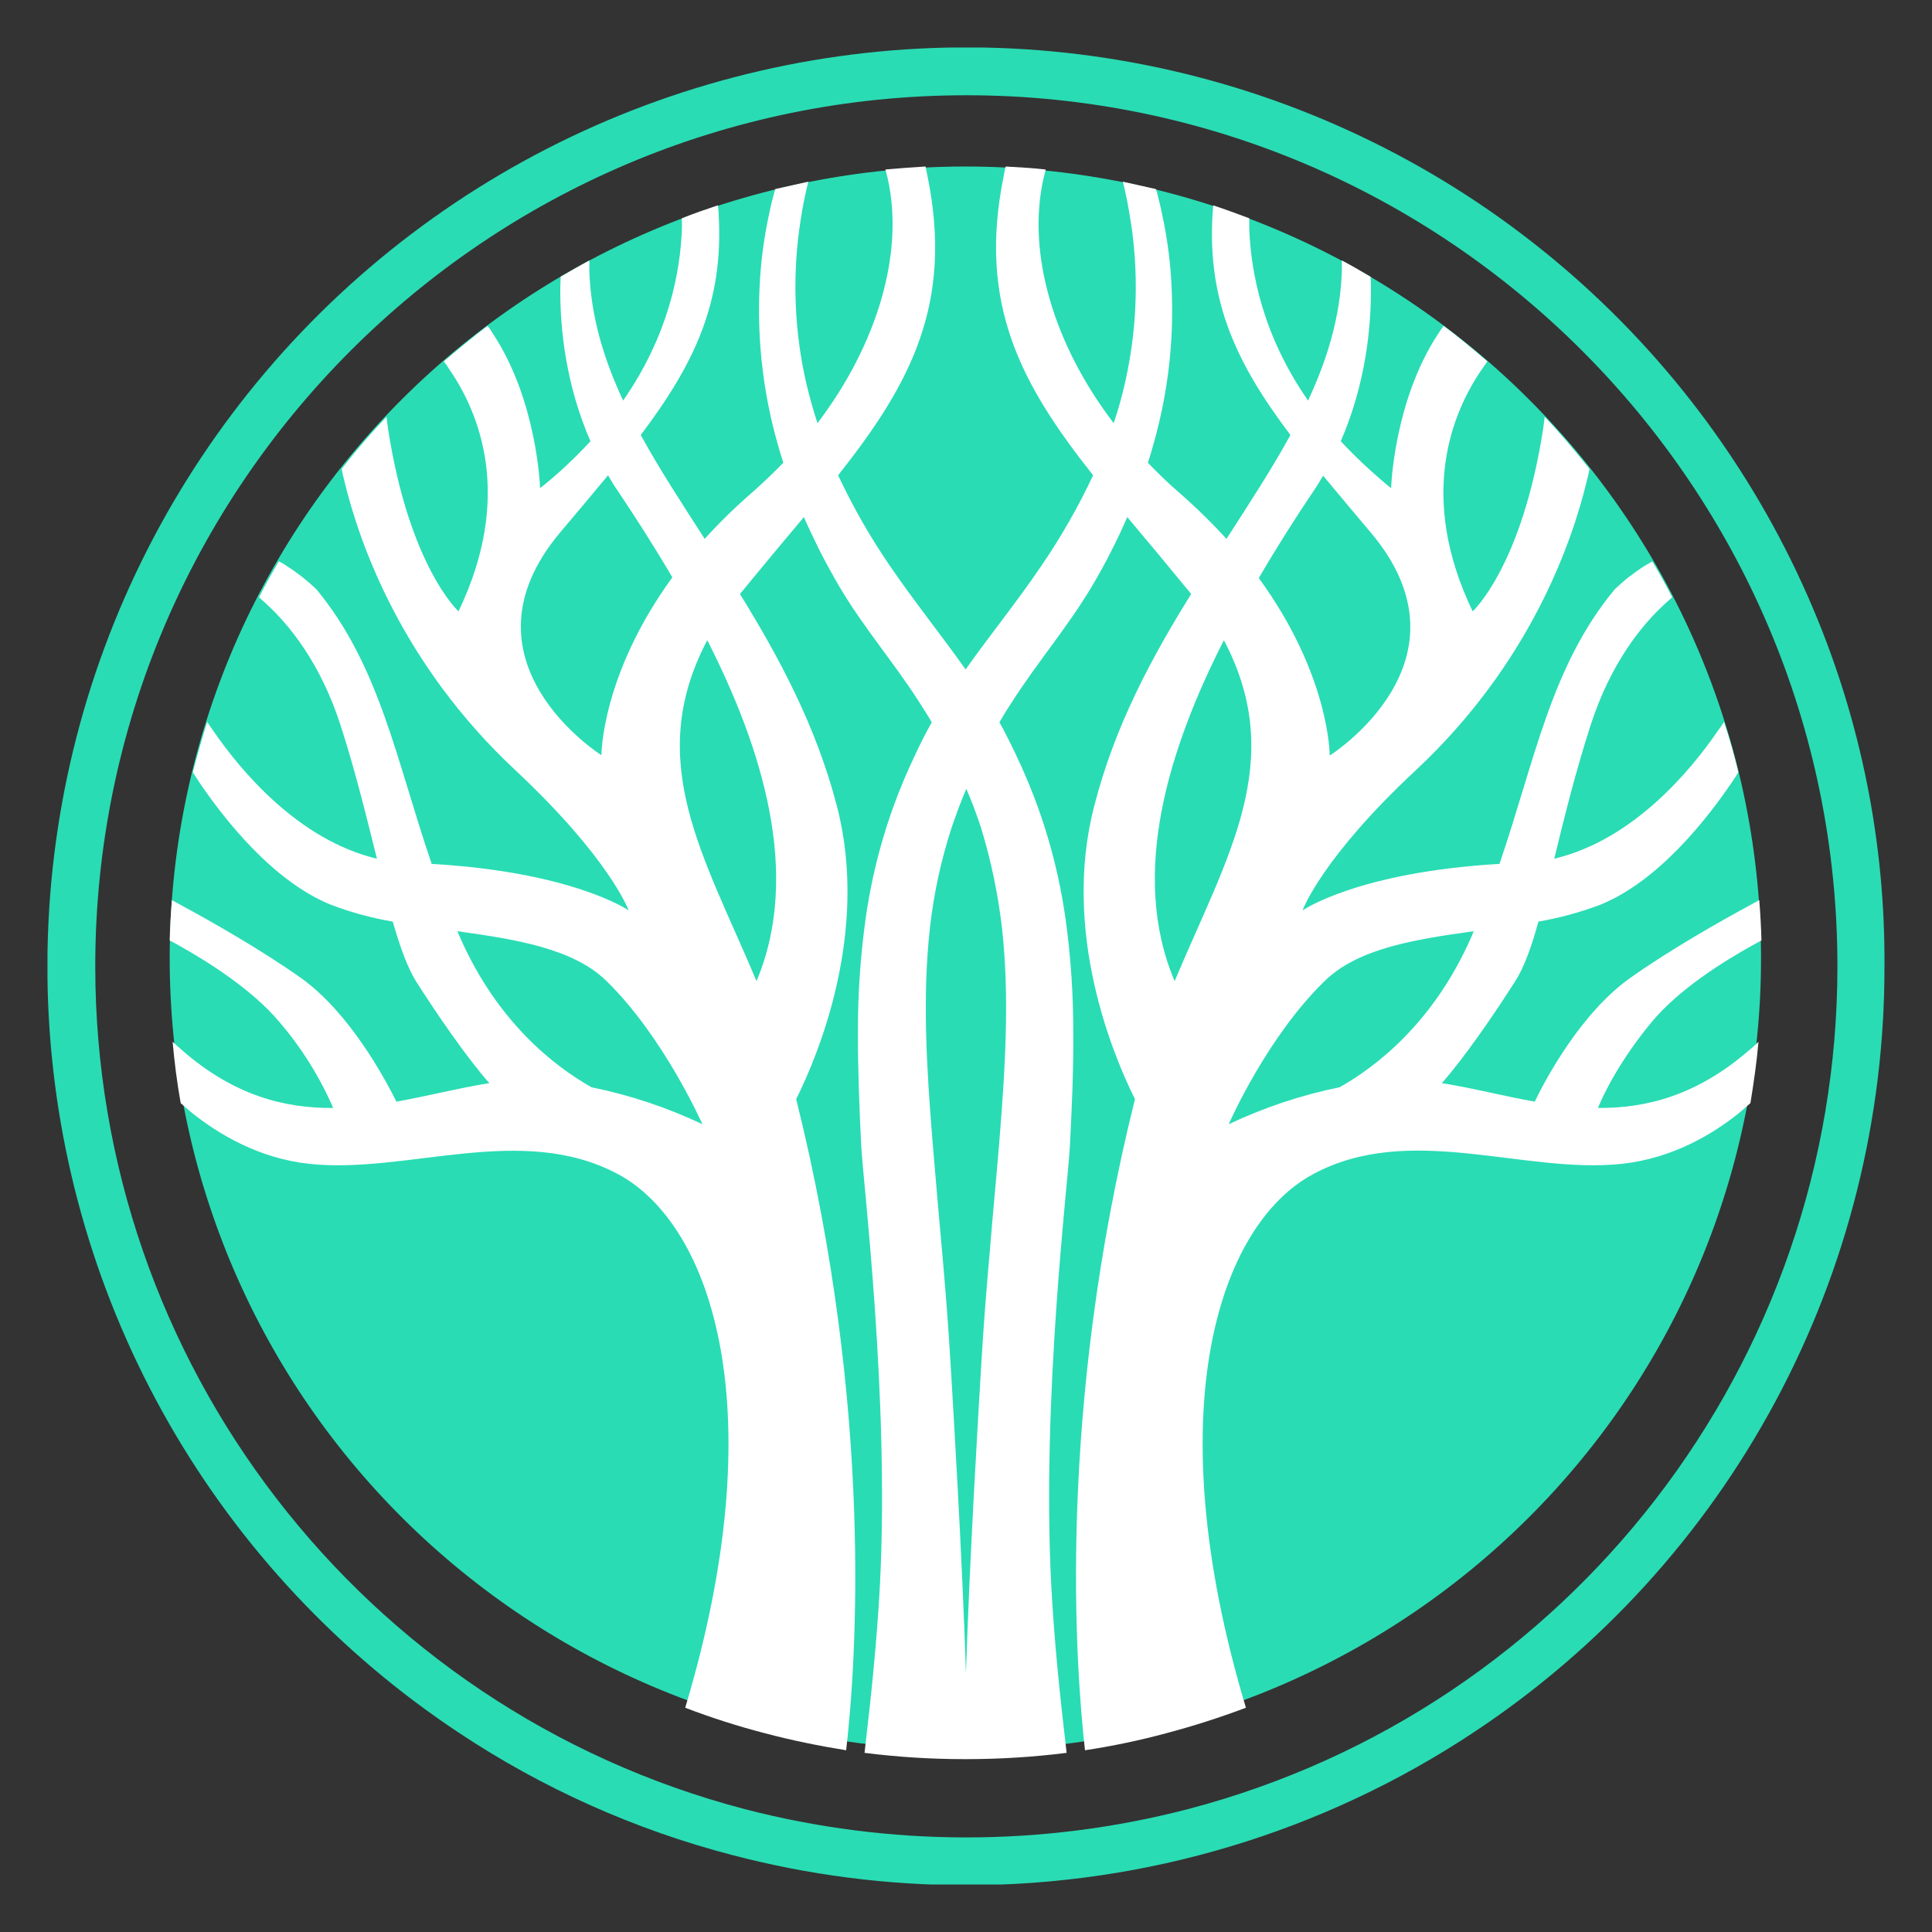 <svg version="1.0" preserveAspectRatio="xMidYMid meet" height="1000" viewBox="0 0 750 750" zoomAndPan="magnify" width="1000" xmlns:xlink="http://www.w3.org/1999/xlink" xmlns="http://www.w3.org/2000/svg"><rect x="0" y="0" width="750" height="750" fill="#333333" stroke="none"/><defs><clipPath id="2ea2267752"><path clip-rule="nonzero" d="M 65 64 L 684 64 L 684 680 L 65 680 Z M 65 64"></path></clipPath><clipPath id="e425757242"><path clip-rule="nonzero" d="M 683.629 372.035 C 683.629 377.066 683.504 382.094 683.258 387.117 C 683.008 392.141 682.637 397.156 682.141 402.164 C 681.645 407.172 681.027 412.16 680.285 417.137 C 679.543 422.113 678.68 427.07 677.691 432.004 C 676.707 436.938 675.602 441.844 674.371 446.723 C 673.145 451.605 671.797 456.453 670.328 461.266 C 668.859 466.078 667.273 470.855 665.574 475.59 C 663.871 480.328 662.051 485.02 660.117 489.668 C 658.184 494.316 656.133 498.914 653.973 503.461 C 651.812 508.008 649.539 512.5 647.156 516.938 C 644.773 521.375 642.281 525.75 639.684 530.066 C 637.086 534.379 634.383 538.629 631.574 542.812 C 628.766 546.996 625.855 551.105 622.844 555.148 C 619.832 559.188 616.723 563.152 613.516 567.043 C 610.309 570.93 607.008 574.738 603.613 578.465 C 600.219 582.195 596.734 585.836 593.16 589.395 C 589.586 592.953 585.926 596.418 582.18 599.797 C 578.434 603.176 574.609 606.461 570.699 609.652 C 566.793 612.844 562.809 615.938 558.75 618.934 C 554.688 621.93 550.559 624.828 546.355 627.621 C 542.152 630.418 537.883 633.109 533.547 635.695 C 529.211 638.281 524.812 640.758 520.355 643.129 C 515.898 645.504 511.383 647.762 506.812 649.914 C 502.242 652.066 497.625 654.102 492.953 656.027 C 488.285 657.953 483.57 659.762 478.809 661.457 C 474.051 663.152 469.25 664.73 464.414 666.191 C 459.578 667.652 454.707 668.992 449.805 670.215 C 444.898 671.438 439.969 672.539 435.012 673.52 C 430.055 674.504 425.074 675.363 420.074 676.102 C 415.074 676.84 410.059 677.453 405.027 677.945 C 399.996 678.441 394.957 678.809 389.906 679.059 C 384.859 679.305 379.809 679.426 374.754 679.426 C 369.695 679.426 364.645 679.305 359.598 679.059 C 354.547 678.809 349.508 678.441 344.477 677.945 C 339.445 677.453 334.43 676.84 329.43 676.102 C 324.43 675.363 319.453 674.504 314.492 673.52 C 309.535 672.539 304.605 671.438 299.703 670.215 C 294.797 668.992 289.926 667.652 285.09 666.191 C 280.254 664.73 275.453 663.152 270.695 661.457 C 265.934 659.762 261.219 657.953 256.551 656.027 C 251.879 654.102 247.262 652.066 242.691 649.914 C 238.121 647.762 233.605 645.504 229.148 643.129 C 224.691 640.758 220.293 638.281 215.957 635.695 C 211.621 633.109 207.352 630.418 203.148 627.621 C 198.945 624.828 194.816 621.93 190.754 618.934 C 186.695 615.938 182.711 612.844 178.805 609.652 C 174.895 606.461 171.07 603.176 167.324 599.797 C 163.578 596.418 159.918 592.953 156.344 589.395 C 152.77 585.836 149.285 582.195 145.891 578.465 C 142.496 574.738 139.195 570.93 135.988 567.043 C 132.781 563.152 129.672 559.188 126.66 555.148 C 123.648 551.105 120.738 546.996 117.93 542.812 C 115.121 538.629 112.418 534.379 109.82 530.066 C 107.223 525.75 104.73 521.375 102.348 516.938 C 99.965 512.5 97.691 508.008 95.531 503.461 C 93.371 498.914 91.324 494.316 89.387 489.668 C 87.453 485.02 85.637 480.328 83.934 475.59 C 82.23 470.855 80.645 466.078 79.176 461.266 C 77.707 456.453 76.359 451.605 75.133 446.723 C 73.906 441.844 72.797 436.938 71.812 432.004 C 70.824 427.07 69.961 422.113 69.219 417.137 C 68.477 412.16 67.859 407.172 67.363 402.164 C 66.867 397.156 66.496 392.141 66.25 387.117 C 66 382.094 65.875 377.066 65.875 372.035 C 65.875 367.004 66 361.977 66.25 356.949 C 66.496 351.926 66.867 346.91 67.363 341.902 C 67.859 336.898 68.477 331.906 69.219 326.93 C 69.961 321.953 70.824 317 71.812 312.066 C 72.797 307.129 73.906 302.223 75.133 297.344 C 76.359 292.465 77.707 287.617 79.176 282.801 C 80.645 277.988 82.23 273.215 83.934 268.477 C 85.637 263.738 87.453 259.047 89.387 254.398 C 91.324 249.75 93.371 245.152 95.531 240.605 C 97.691 236.059 99.965 231.566 102.348 227.129 C 104.73 222.691 107.223 218.316 109.82 214.004 C 112.418 209.688 115.121 205.438 117.93 201.254 C 120.738 197.074 123.648 192.961 126.66 188.922 C 129.672 184.879 132.781 180.914 135.988 177.027 C 139.195 173.137 142.496 169.328 145.891 165.602 C 149.285 161.875 152.77 158.23 156.344 154.676 C 159.918 151.117 163.578 147.648 167.324 144.27 C 171.07 140.891 174.895 137.605 178.805 134.414 C 182.711 131.223 186.695 128.129 190.754 125.133 C 194.816 122.137 198.945 119.242 203.148 116.445 C 207.352 113.652 211.621 110.961 215.957 108.375 C 220.293 105.789 224.691 103.309 229.148 100.938 C 233.605 98.566 238.121 96.305 242.691 94.152 C 247.262 92.004 251.879 89.965 256.551 88.039 C 261.219 86.113 265.934 84.305 270.695 82.609 C 275.453 80.914 280.254 79.336 285.09 77.875 C 289.926 76.418 294.797 75.074 299.703 73.852 C 304.605 72.629 309.535 71.527 314.492 70.547 C 319.453 69.566 324.43 68.707 329.43 67.969 C 334.43 67.23 339.445 66.613 344.477 66.121 C 349.508 65.629 354.547 65.258 359.598 65.012 C 364.645 64.766 369.695 64.641 374.754 64.641 C 379.809 64.641 384.859 64.766 389.906 65.012 C 394.957 65.258 399.996 65.629 405.027 66.121 C 410.059 66.613 415.074 67.23 420.074 67.969 C 425.074 68.707 430.055 69.566 435.012 70.547 C 439.969 71.527 444.898 72.629 449.805 73.852 C 454.707 75.074 459.578 76.418 464.414 77.875 C 469.25 79.336 474.051 80.914 478.809 82.609 C 483.57 84.305 488.285 86.113 492.953 88.039 C 497.625 89.965 502.242 92.004 506.812 94.152 C 511.383 96.305 515.898 98.566 520.355 100.938 C 524.812 103.309 529.211 105.789 533.547 108.375 C 537.883 110.961 542.152 113.652 546.355 116.445 C 550.559 119.242 554.688 122.137 558.75 125.133 C 562.809 128.129 566.793 131.223 570.699 134.414 C 574.609 137.605 578.434 140.891 582.18 144.27 C 585.926 147.648 589.586 151.117 593.16 154.676 C 596.734 158.23 600.219 161.875 603.613 165.602 C 607.008 169.328 610.309 173.137 613.516 177.027 C 616.723 180.914 619.832 184.879 622.844 188.922 C 625.855 192.961 628.766 197.074 631.574 201.254 C 634.383 205.438 637.086 209.688 639.684 214.004 C 642.281 218.316 644.773 222.691 647.156 227.129 C 649.539 231.566 651.812 236.059 653.973 240.605 C 656.133 245.152 658.184 249.75 660.117 254.398 C 662.051 259.047 663.871 263.738 665.574 268.477 C 667.273 273.215 668.859 277.988 670.328 282.801 C 671.797 287.617 673.145 292.465 674.371 297.344 C 675.602 302.223 676.707 307.129 677.691 312.066 C 678.68 317 679.543 321.953 680.285 326.93 C 681.027 331.906 681.645 336.898 682.141 341.902 C 682.637 346.91 683.008 351.926 683.258 356.949 C 683.504 361.977 683.629 367.004 683.629 372.035 Z M 683.629 372.035"></path></clipPath><clipPath id="1906b27200"><path clip-rule="nonzero" d="M 18.434 18.434 L 731.566 18.434 L 731.566 731.566 L 18.434 731.566 Z M 18.434 18.434"></path></clipPath><clipPath id="9bbcb08238"><path clip-rule="nonzero" d="M 703.867 236.301 C 701.172 229.922 698.289 223.621 695.227 217.406 C 692.16 211.195 688.918 205.074 685.5 199.047 C 682.078 193.023 678.484 187.102 674.719 181.285 C 670.953 175.469 667.023 169.77 662.926 164.18 C 658.828 158.594 654.57 153.133 650.156 147.793 C 645.738 142.453 641.172 137.246 636.453 132.176 C 631.734 127.102 626.871 122.172 621.863 117.379 C 616.859 112.59 611.715 107.949 606.438 103.461 C 601.164 98.969 595.758 94.637 590.23 90.461 C 584.699 86.285 579.055 82.277 573.293 78.43 C 567.531 74.582 561.66 70.906 555.684 67.402 C 549.707 63.898 543.633 60.57 537.461 57.418 C 531.289 54.27 525.031 51.301 518.688 48.516 C 512.348 45.727 505.926 43.129 499.43 40.715 C 492.938 38.305 486.375 36.082 479.75 34.051 C 473.129 32.023 466.449 30.188 459.719 28.547 C 452.988 26.906 446.211 25.461 439.398 24.215 C 432.582 22.969 425.734 21.922 418.859 21.074 C 411.984 20.227 405.086 19.578 398.172 19.133 C 391.258 18.688 384.336 18.441 377.41 18.398 C 370.48 18.355 363.555 18.516 356.637 18.875 C 349.719 19.234 342.816 19.797 335.93 20.559 C 329.043 21.324 322.184 22.285 315.352 23.449 C 308.523 24.609 301.73 25.969 294.98 27.527 C 288.23 29.086 281.527 30.84 274.879 32.785 C 268.23 34.734 261.645 36.875 255.121 39.207 C 248.594 41.539 242.145 44.059 235.766 46.766 C 229.391 49.473 223.094 52.363 216.887 55.438 C 210.676 58.512 204.562 61.766 198.543 65.195 C 192.523 68.625 186.609 72.23 180.797 76.004 C 174.988 79.777 169.293 83.719 163.715 87.828 C 158.133 91.934 152.676 96.199 147.344 100.625 C 142.012 105.047 136.816 109.625 131.75 114.352 C 126.684 119.078 121.762 123.949 116.98 128.965 C 112.199 133.98 107.566 139.129 103.086 144.414 C 98.602 149.695 94.277 155.105 90.113 160.641 C 85.945 166.18 81.945 171.832 78.109 177.602 C 74.27 183.371 70.605 189.246 67.109 195.227 C 63.613 201.211 60.297 207.289 57.156 213.465 C 54.016 219.641 51.059 225.902 48.281 232.254 C 45.508 238.602 42.918 245.023 40.516 251.523 C 38.113 258.023 35.902 264.586 33.883 271.215 C 31.867 277.84 30.039 284.523 28.41 291.258 C 26.781 297.992 25.348 304.766 24.113 311.586 C 22.879 318.402 21.84 325.25 21.004 332.129 C 20.168 339.004 19.531 345.902 19.098 352.816 C 18.664 359.73 18.43 366.652 18.398 373.582 C 18.367 380.512 18.539 387.434 18.91 394.352 C 19.281 401.27 19.855 408.172 20.629 415.059 C 21.402 421.945 22.375 428.801 23.551 435.629 C 24.723 442.457 26.094 449.246 27.664 455.996 C 29.23 462.742 30.996 469.441 32.957 476.086 C 34.914 482.734 37.066 489.316 39.406 495.836 C 41.75 502.355 44.281 508.805 47 515.176 C 49.715 521.551 52.617 527.84 55.703 534.043 C 58.785 540.246 62.051 546.355 65.488 552.371 C 68.93 558.387 72.543 564.293 76.328 570.098 C 80.113 575.902 84.062 581.59 88.18 587.164 C 92.293 592.738 96.57 598.188 101 603.512 C 105.434 608.836 110.02 614.027 114.754 619.082 C 119.492 624.141 124.371 629.055 129.391 633.828 C 134.414 638.602 139.57 643.227 144.863 647.699 C 150.152 652.172 155.57 656.488 161.113 660.645 C 166.656 664.801 172.316 668.793 178.09 672.621 C 194.344 683.43 211.375 692.82 229.191 700.793 C 247.008 708.766 265.359 715.211 284.246 720.129 C 313.992 727.91 344.242 731.809 374.992 731.832 C 383.684 731.836 392.367 731.523 401.039 730.891 C 409.711 730.258 418.348 729.312 426.949 728.047 C 435.551 726.785 444.098 725.207 452.582 723.32 C 461.07 721.43 469.477 719.234 477.801 716.73 C 486.129 714.227 494.352 711.422 502.473 708.316 C 510.594 705.211 518.59 701.812 526.461 698.121 C 534.336 694.434 542.062 690.457 549.645 686.203 C 557.227 681.945 564.641 677.418 571.891 672.621 C 578.008 668.578 583.992 664.352 589.848 659.941 C 595.699 655.527 601.414 650.938 606.984 646.172 C 612.555 641.41 617.973 636.477 623.238 631.375 C 628.504 626.277 633.609 621.02 638.551 615.605 C 643.492 610.188 648.262 604.625 652.859 598.914 C 657.457 593.207 661.871 587.359 666.109 581.375 C 670.344 575.395 674.391 569.285 678.25 563.051 C 682.109 556.82 685.773 550.473 689.238 544.016 C 692.707 537.555 695.969 530.996 699.031 524.332 C 702.09 517.672 704.945 510.922 707.59 504.086 C 710.234 497.25 712.664 490.336 714.879 483.348 C 717.098 476.363 719.098 469.312 720.879 462.203 C 722.66 455.09 724.219 447.93 725.559 440.723 C 726.898 433.516 728.012 426.273 728.906 418.996 C 729.797 411.723 730.465 404.426 730.902 397.105 C 731.344 389.789 731.559 382.465 731.547 375.133 C 731.629 363.246 731.105 351.383 729.977 339.547 C 728.848 327.711 727.121 315.965 724.797 304.305 C 722.473 292.645 719.562 281.133 716.066 269.77 C 712.566 258.406 708.5 247.25 703.867 236.301 Z M 461.168 702.297 C 447.121 705.945 432.898 708.688 418.5 710.527 C 404.102 712.363 389.648 713.285 375.133 713.285 C 360.617 713.285 346.164 712.363 331.766 710.527 C 317.367 708.688 303.145 705.945 289.098 702.297 C 140.566 663.348 36.98 528.797 36.98 375.133 C 36.98 188.652 188.652 36.98 375.133 36.98 C 561.617 36.98 713.285 188.652 713.285 375.133 C 713.285 528.797 609.699 663.348 461.168 702.297 Z M 461.168 702.297"></path></clipPath></defs><g clip-path="url(#2ea2267752)"><g clip-path="url(#e425757242)"><path fill-rule="nonzero" fill-opacity="1" d="M 65.875 64.641 L 65.875 679.426 L 683.629 679.426 L 683.629 64.641 Z M 65.875 64.641" fill="#29dcb4"></path></g></g><g clip-path="url(#1906b27200)"><g clip-path="url(#9bbcb08238)"><path fill-rule="nonzero" fill-opacity="1" d="M 18.434 18.434 L 18.434 731.566 L 731.566 731.566 L 731.566 18.434 Z M 18.434 18.434" fill="#29dcb4"></path></g></g><path fill-rule="nonzero" fill-opacity="1" d="M 620.32 430.109 C 622.602 424.512 628.879 411.594 641.145 396.801 C 651.703 384.023 669.246 373.117 680.371 366.945 C 681.656 366.227 682.797 365.652 683.797 365.078 C 683.652 359.91 683.367 354.598 682.938 349.43 C 681.938 350.004 680.801 350.582 679.516 351.301 C 668.105 357.473 648.281 368.664 632.73 379.723 C 613.758 393.215 600.066 418.762 595.785 427.664 C 583.805 425.508 572.105 422.492 560.699 420.629 C 560.414 420.629 559.984 420.488 559.699 420.488 C 568.402 410.727 580.383 393.215 588.227 380.867 C 591.648 375.555 594.504 367.664 597.215 357.758 C 605.355 356.352 613.297 354.199 621.035 351.297 C 643.57 342.254 662.402 318.285 672.242 303.785 C 673.168 302.488 674.023 301.148 674.812 299.762 C 673.242 293.16 671.391 286.555 669.25 280.242 C 668.457 281.527 667.602 282.773 666.684 283.973 C 656.414 298.898 634.164 326.031 603.348 333.352 C 607.203 317.562 611.625 299.621 617.473 281.535 C 625.316 257.277 637.441 242.492 646.43 234.309 C 647.426 233.445 648.285 232.582 649.141 231.867 C 646.719 227.129 644.145 222.539 641.438 217.941 C 640.441 218.516 639.441 219.09 638.441 219.664 C 634.293 222.301 630.445 225.316 626.887 228.711 C 602.07 258.566 595.938 294.883 582.098 335.359 C 527.613 338.52 505.926 353.156 505.645 353.445 C 505.789 353.016 513.203 332.922 549.723 298.898 C 593.797 257.699 610.199 210.906 616.043 186.504 C 616.473 184.922 616.758 183.488 617.043 182.055 C 611.48 175.027 605.773 168.277 599.645 161.82 C 599.504 163.402 599.219 164.832 599.074 166.266 C 590.801 219.953 571.688 237.324 571.688 237.324 C 550.289 192.824 563.555 160.238 575.395 143.16 C 576.109 142.152 576.82 141.148 577.391 140.293 C 571.832 135.555 566.266 130.82 560.418 126.512 C 559.703 127.434 559.039 128.391 558.422 129.379 C 541.02 155.648 540.023 189.523 540.023 189.523 C 533.109 183.875 526.594 177.801 520.48 171.293 C 530.18 148.902 532.316 127.082 532.176 111.578 C 532.203 110.191 532.152 108.801 532.031 107.418 C 528.32 105.266 524.758 103.109 520.906 101.102 L 520.906 105.121 C 520.336 122.777 515.348 139.285 507.785 155.504 C 490.238 130.242 485.531 105.836 484.961 88.469 L 484.961 84.738 C 480.398 83.02 475.691 81.293 470.984 79.715 C 470.84 81 470.84 82.156 470.699 83.305 C 468.699 117.324 480.113 141.297 500.938 168.859 C 493.66 182.203 484.961 195.414 476.117 209.195 C 470.238 202.762 464.012 196.684 457.438 190.965 C 453.301 187.375 449.309 183.5 445.598 179.621 C 446.453 177.184 447.168 174.598 447.879 172.02 C 453.363 152.629 455.695 132.867 454.867 112.73 C 454.496 102.816 453.258 93.008 451.16 83.305 C 450.73 81.293 450.301 79.141 449.73 77.133 C 449.465 75.871 449.133 74.629 448.734 73.402 L 435.898 70.535 C 436.184 71.68 436.469 72.973 436.754 74.121 C 437.895 79.289 438.75 84.457 439.465 89.48 C 440.762 99.316 441.184 109.191 440.73 119.102 C 440.273 129.012 438.949 138.805 436.754 148.477 C 435.562 153.82 434.086 159.082 432.332 164.27 C 409.078 133.836 398.527 98.379 405.09 69.242 C 405.375 68.09 405.656 66.945 405.941 65.797 C 400.809 65.219 395.676 64.934 390.395 64.645 C 390.086 65.781 389.848 66.93 389.68 68.09 C 379.414 118.047 396.383 149.195 424.34 184.508 C 418.586 196.773 411.883 208.496 404.23 219.676 C 394.816 233.602 384.402 246.375 374.848 259.871 C 365.289 246.375 354.879 233.457 345.465 219.676 C 337.812 208.496 331.105 196.773 325.352 184.508 C 353.297 149.191 370.277 118.043 359.996 68.086 C 359.711 66.941 359.57 65.793 359.285 64.641 C 354.148 64.93 348.871 65.359 343.734 65.793 C 344.02 66.941 344.305 68.086 344.594 69.238 C 351.152 98.375 340.453 133.832 317.348 164.266 C 315.637 159.098 314.211 153.926 312.926 148.473 C 310.73 138.801 309.406 129.008 308.949 119.098 C 308.496 109.188 308.918 99.312 310.215 89.477 C 310.93 84.309 311.781 79.141 312.926 74.117 C 313.211 72.969 313.496 71.676 313.781 70.531 L 300.945 73.398 C 300.66 74.684 300.23 75.836 299.945 77.129 C 299.375 79.137 298.945 81.289 298.516 83.301 C 296.422 93.004 295.184 102.812 294.812 112.727 C 294.398 122.73 294.781 132.703 295.953 142.648 C 297.121 152.59 299.07 162.379 301.797 172.016 C 302.512 174.598 303.227 177.035 304.082 179.617 C 300.371 183.496 296.379 187.23 292.238 190.961 C 285.629 196.645 279.402 202.723 273.559 209.191 C 264.715 195.41 256.016 182.207 248.738 168.855 C 269.566 141.293 280.977 117.32 278.984 83.301 C 278.961 82.102 278.867 80.902 278.699 79.711 C 273.992 81.293 269.285 82.875 264.719 84.734 L 264.719 88.469 C 264.148 105.836 259.441 130.242 241.898 155.504 C 234.336 139.285 229.348 122.773 228.777 105.121 L 228.777 101.102 C 225.066 103.109 221.355 105.266 217.648 107.414 C 217.648 108.711 217.504 110.145 217.504 111.578 C 217.363 127.082 219.504 148.902 229.203 171.293 C 223.156 177.871 216.645 183.949 209.66 189.527 C 209.66 189.527 208.66 155.652 191.262 129.383 C 190.676 128.367 190.012 127.414 189.262 126.516 C 183.414 130.961 177.852 135.559 172.289 140.297 C 173.035 141.195 173.703 142.152 174.285 143.164 C 186.125 160.242 199.391 192.68 177.996 237.328 C 177.996 237.328 158.879 219.957 150.609 166.27 C 150.465 164.836 150.18 163.402 150.039 161.824 C 143.891 168.27 138.09 175.016 132.633 182.059 C 132.918 183.496 133.207 184.926 133.633 186.508 C 139.48 210.91 155.887 257.703 199.965 298.898 C 236.477 333.066 243.895 353.016 244.039 353.449 C 243.754 353.16 222.074 338.523 167.582 335.359 C 153.746 294.883 147.473 258.562 122.793 228.711 C 119.238 225.32 115.387 222.305 111.238 219.668 C 110.301 218.984 109.305 218.414 108.242 217.945 C 105.535 222.543 102.969 227.133 100.543 231.871 C 101.395 232.586 102.254 233.453 103.25 234.312 C 112.238 242.492 124.363 257.281 132.203 281.535 C 138.055 299.625 142.332 317.426 146.328 333.355 C 115.66 326.039 93.266 298.902 82.996 283.977 C 81.996 282.691 81.285 281.395 80.426 280.242 C 78.43 286.703 76.57 293.164 74.863 299.766 C 75.574 301.059 76.574 302.352 77.434 303.785 C 87.277 318.285 106.105 342.258 128.645 351.301 C 136.375 354.219 144.316 356.371 152.465 357.762 C 155.316 367.664 158.168 375.559 161.449 380.867 C 169.297 393.215 181.277 410.727 189.977 420.488 C 189.691 420.488 189.262 420.633 188.977 420.633 C 177.566 422.496 165.871 425.512 153.891 427.668 C 149.465 418.766 135.77 393.219 116.941 379.723 C 101.391 368.668 81.562 357.477 70.152 351.305 C 68.867 350.586 67.727 350.008 66.73 349.434 C 66.301 354.605 66.016 359.77 65.875 365.082 C 66.871 365.656 68.156 366.23 69.297 366.949 C 80.426 373.121 97.969 384.172 108.523 396.805 C 117.125 406.871 124.066 417.973 129.348 430.113 C 110.375 430.258 90.836 425.23 70.867 407.863 L 67.012 404.418 C 67.727 412.453 68.727 420.352 70.148 428.242 C 71.434 429.395 72.859 430.543 74.289 431.832 C 84.844 440.305 100.391 449.633 119.93 451.789 C 158.016 455.949 202.52 435.566 240.18 455.949 C 276.551 475.758 300.66 547.676 265.996 662.941 C 276.129 666.824 286.445 670.129 296.949 672.844 C 307.219 675.57 317.773 677.727 328.473 679.449 C 332.328 646.293 339.316 547.961 309.074 426.668 C 317.488 409.871 337.602 361.926 324.906 312.98 C 316.777 281.688 302.371 255.129 287.25 230.582 C 295.945 219.961 304.227 210.055 312.066 200.727 C 313.926 205.031 316.062 209.34 318.059 213.5 C 320.484 218.238 323.055 222.977 325.762 227.57 C 335.035 243.359 346.871 256.996 356.715 272.355 C 358.426 275.082 360.137 277.668 361.707 280.395 C 360.852 281.977 359.855 283.695 358.996 285.422 C 357.57 288.148 356.145 291.02 354.863 293.887 C 345.395 313.84 339.117 334.75 336.035 356.617 C 333.977 371.379 332.98 386.211 333.039 401.113 C 333.039 415.898 333.605 430.398 334.324 444.75 C 335.043 459.102 345.309 542.219 341.598 614.996 C 340.457 636.816 338.176 658.637 335.609 680.457 C 348.395 682.07 361.23 682.887 374.117 682.895 L 375.547 682.895 C 388.438 682.875 401.273 682.062 414.062 680.457 C 411.492 658.637 409.207 636.82 408.07 614.996 C 404.363 542.074 414.633 459.109 415.344 444.75 C 416.055 430.395 416.773 415.754 416.629 401.113 C 416.688 386.211 415.688 371.379 413.633 356.617 C 410.531 334.754 404.254 313.844 394.805 293.887 C 393.52 291.023 392.094 288.293 390.668 285.422 C 389.809 283.695 388.957 282.117 387.957 280.395 C 389.527 277.668 391.238 274.941 392.949 272.355 C 402.789 256.996 414.496 243.359 423.902 227.57 C 426.613 222.977 429.18 218.383 431.605 213.5 C 433.742 209.34 435.742 205.031 437.594 200.727 C 445.441 210.055 453.715 219.961 462.414 230.582 C 447.152 255.129 432.746 281.684 424.754 312.98 C 412.059 361.926 432.168 409.871 440.59 426.668 C 410.348 547.961 417.484 646.289 421.188 679.449 C 431.82 677.84 442.328 675.641 452.711 672.844 C 463.195 670.062 473.516 666.762 483.668 662.941 C 449.008 547.676 473.109 475.758 509.484 455.949 C 547.141 435.422 591.645 455.949 629.73 451.789 C 649.273 449.633 664.965 440.305 675.375 431.832 C 676.801 430.547 678.23 429.395 679.512 428.242 C 680.797 420.352 681.934 412.453 682.648 404.418 C 681.438 405.648 680.152 406.797 678.793 407.863 C 658.691 425.227 639.148 430.25 620.32 430.109 Z M 233.477 293.164 C 233.477 293.164 175.281 256.562 217.645 206.465 C 224.207 198.711 230.34 191.391 236.043 184.504 C 237.188 186.512 238.473 188.664 239.898 190.676 C 246.461 200.438 253.734 211.777 261.008 224.121 C 233.336 262.16 233.477 293.164 233.477 293.164 Z M 229.625 422.066 C 215.078 413.887 193.254 396.805 178.852 364.508 C 178.422 363.504 177.992 362.5 177.566 361.496 C 200.391 364.652 222.5 368.238 235.336 380.727 C 257.727 402.551 272.422 435.992 272.707 436.426 C 258.926 429.906 244.566 425.121 229.625 422.066 Z M 293.676 380.871 C 273.422 332.496 249.742 295.605 274.562 248.523 C 295.809 290.297 311.215 339.246 293.676 380.871 Z M 388.957 360.203 C 391.953 386.902 390.242 414.605 387.957 442.883 C 386.816 456.949 385.387 471.305 384.246 485.66 C 382.961 500.016 381.824 514.512 380.969 529.012 C 379.828 547.957 376.406 604.516 374.977 649.586 C 373.551 604.516 370.129 547.957 368.988 529.012 C 368.129 514.512 366.992 500.016 365.707 485.66 C 364.422 471.305 363.137 457.094 361.996 442.883 C 359.715 414.75 358.004 386.902 361 360.203 C 362.484 346.949 365.289 333.98 369.414 321.301 C 371.125 316.277 372.98 311.25 375.121 306.23 C 377.258 311.113 379.113 316.133 380.824 321.301 C 384.719 334.02 387.43 346.988 388.957 360.203 Z M 509.773 190.82 C 511.199 188.809 512.48 186.656 513.629 184.648 C 519.332 191.535 525.469 198.855 532.027 206.609 C 574.395 256.707 516.195 293.309 516.195 293.309 C 516.195 293.309 516.336 262.305 488.664 224.406 C 495.938 211.922 503.211 200.578 509.773 190.82 Z M 455.996 380.871 C 438.309 339.246 453.859 290.297 475.113 248.523 C 499.93 295.605 476.254 332.496 455.996 380.871 Z M 520.047 422.066 C 505.109 425.121 490.75 429.906 476.969 436.426 C 477.254 435.852 491.805 402.551 514.34 380.73 C 527.32 368.094 549.43 364.652 572.109 361.496 C 571.684 362.496 571.254 363.5 570.824 364.508 C 556.414 396.805 534.59 413.887 520.043 422.066 Z M 520.047 422.066" fill="#ffffff"></path></svg>